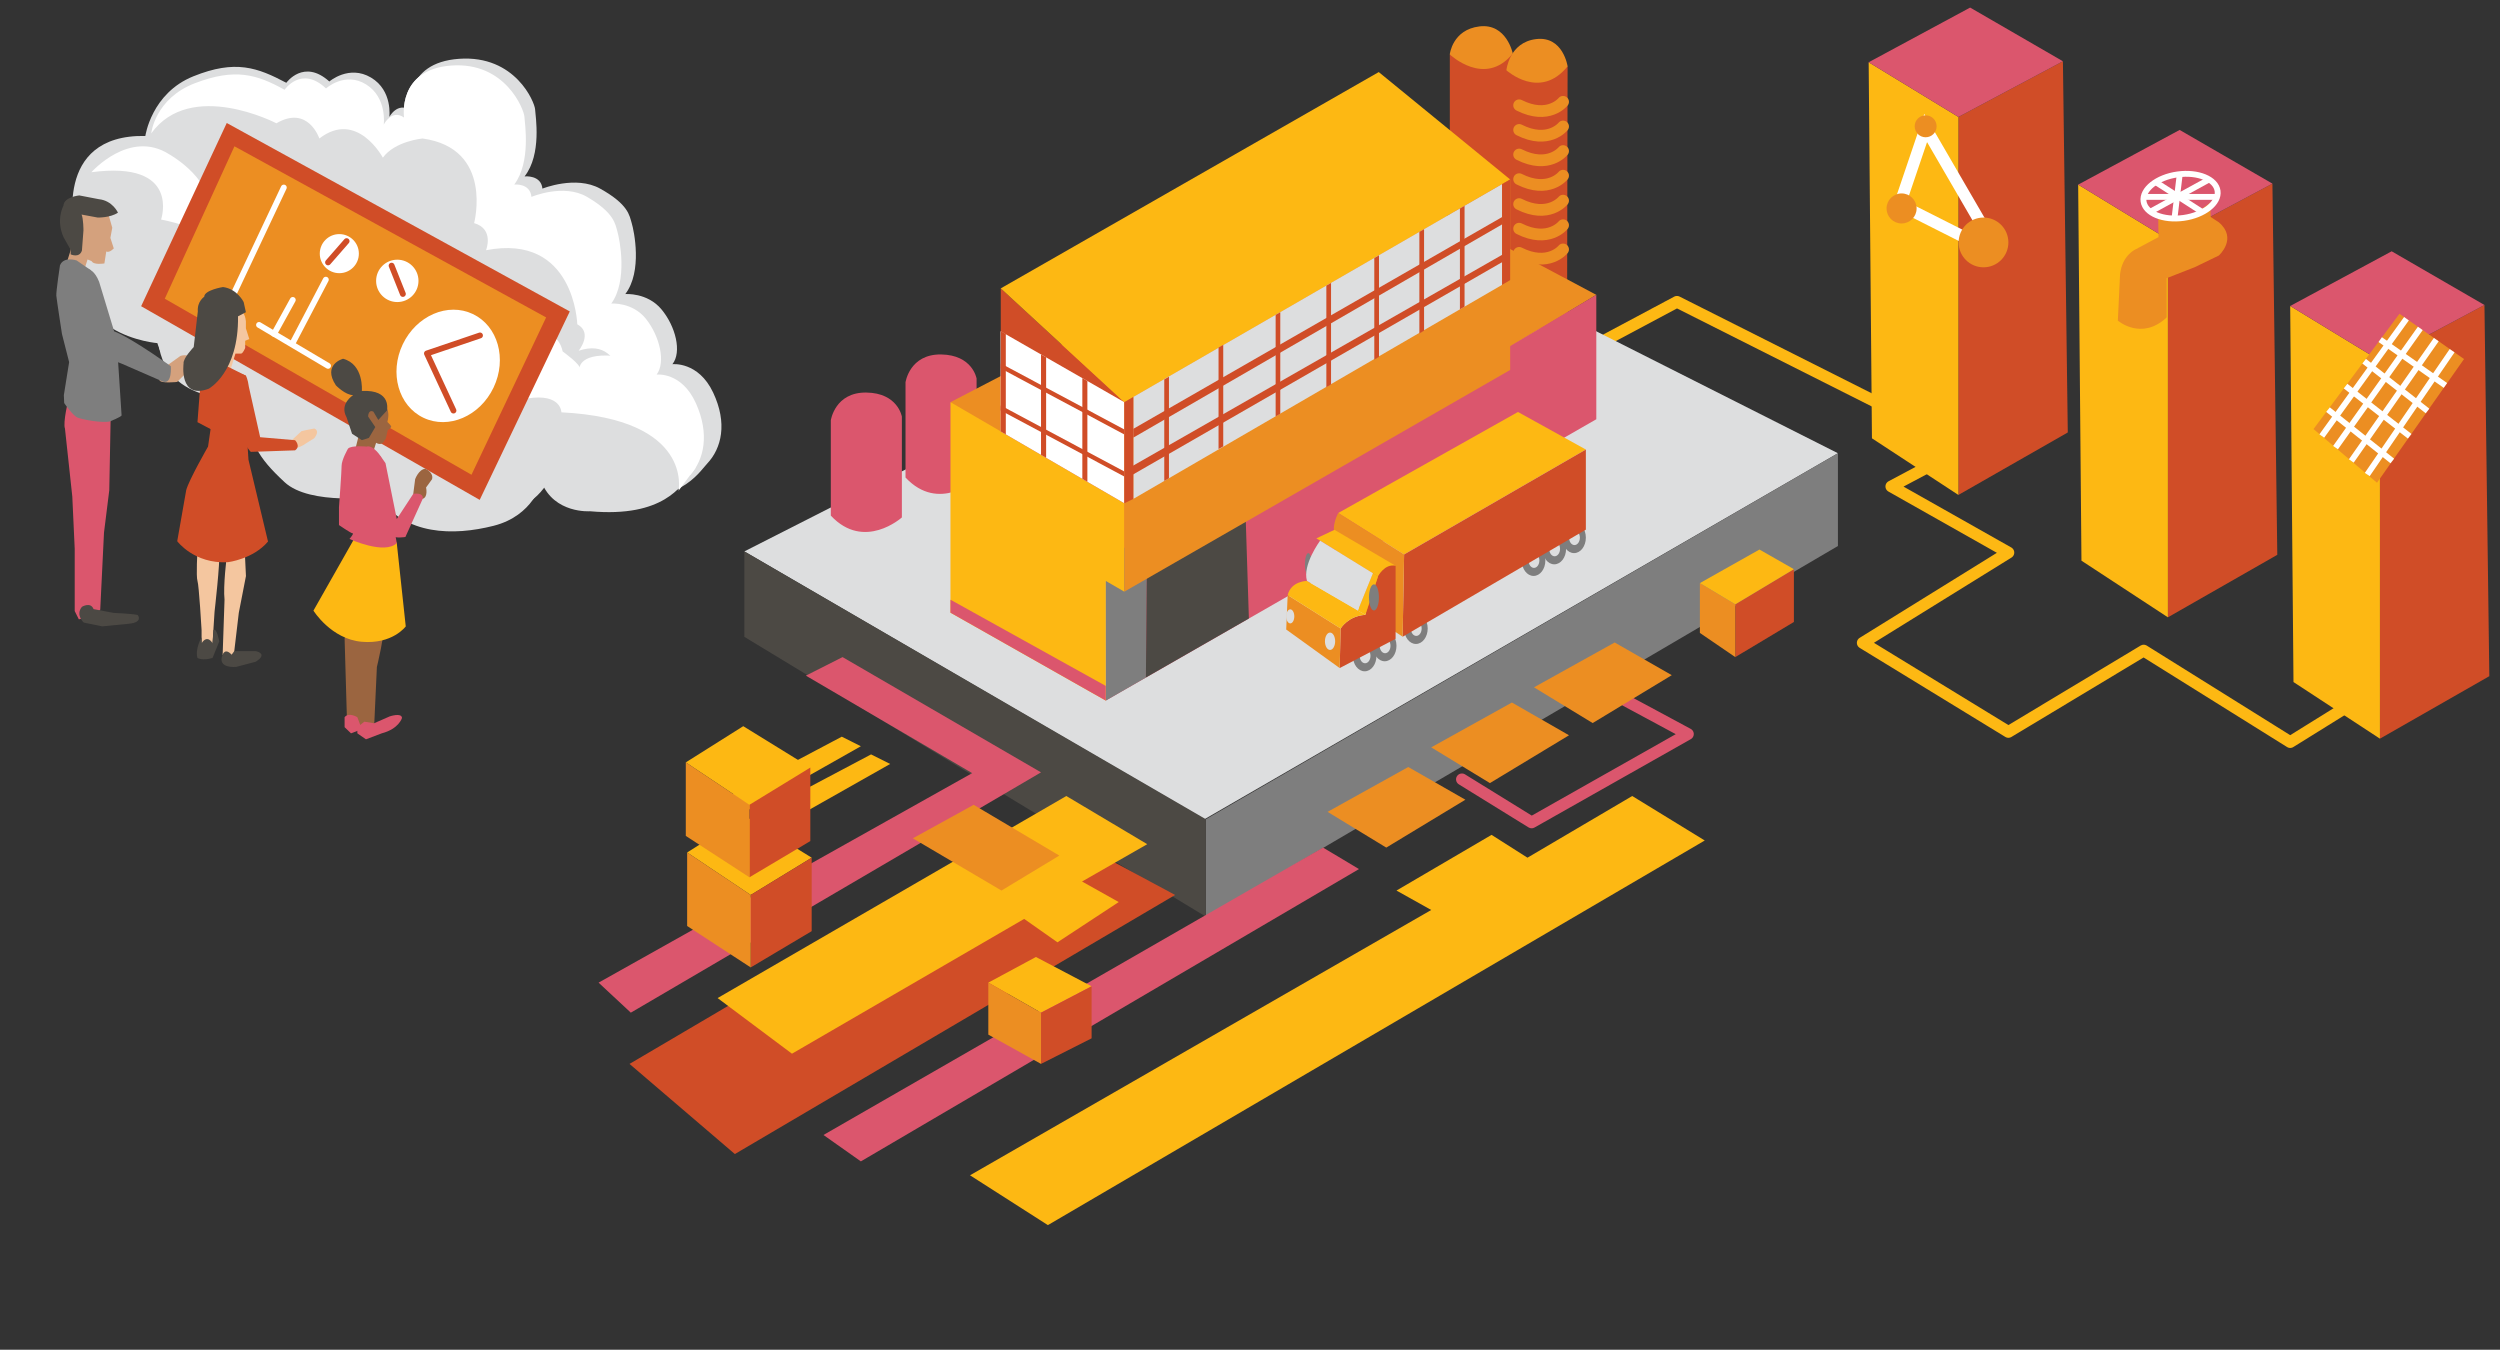 <?xml version="1.0" encoding="UTF-8"?><svg xmlns="http://www.w3.org/2000/svg" width="426" height="230" viewBox="0 0 426 230"><rect x="0" y="0" width="426" height="230" fill="#333333" stroke="none"/><g id="crowd"><polyline points="328.65 79.5 322.28 82.89 342.23 94.16 317.41 109.54 342.23 124.72 365.28 110.86 390.25 126.45 399.68 120.59" style="fill:none; stroke:#fdb813; stroke-linejoin:round; stroke-width:2px;"/><polyline points="327.55 72.47 285.75 51.43 272.01 58.76" style="fill:none; stroke:#fdb813; stroke-linejoin:round; stroke-width:2px;"/><polygon points="423.35 51.97 405.54 61.46 405.54 125.87 424.18 115.22 423.35 51.97" style="fill:#d04d27;"/><polygon points="405.54 61.46 390.25 52.14 390.81 116.22 405.54 125.87 405.54 61.46" style="fill:#fdb813;"/><polygon points="423.35 51.97 407.54 42.82 390.25 52.14 405.54 61.46 423.35 51.97" style="fill:#db566d;"/><polygon points="387.22 31.29 369.41 40.78 369.41 105.19 388.05 94.54 387.22 31.29" style="fill:#d04d27;"/><polygon points="369.41 40.78 354.12 31.46 354.68 95.54 369.41 105.19 369.41 40.78" style="fill:#fdb813;"/><polygon points="387.22 31.29 371.41 22.14 354.12 31.46 369.41 40.78 387.22 31.29" style="fill:#db566d;"/><polygon points="351.52 10.44 333.71 19.93 333.71 84.34 352.35 73.69 351.52 10.44" style="fill:#d04d27;"/><polygon points="333.71 19.93 318.42 10.61 318.98 74.69 333.71 84.34 333.71 19.93" style="fill:#fdb813;"/><polygon points="351.52 10.44 335.71 1.29 318.42 10.61 333.71 19.93 351.52 10.44" style="fill:#db566d;"/><polygon points="419.87 61.18 408.87 53.47 394.22 73.11 405.04 82.26 419.87 61.18" style="fill:#ec8e22;"/><line x1="417.84" y1="59.76" x2="403.38" y2="80.86" style="fill:none; stroke:#fff; stroke-miterlimit:10;"/><line x1="415.14" y1="57.87" x2="400.66" y2="78.55" style="fill:none; stroke:#fff; stroke-miterlimit:10;"/><line x1="412.42" y1="55.96" x2="397.97" y2="76.28" style="fill:none; stroke:#fff; stroke-miterlimit:10;"/><line x1="410.06" y1="54.31" x2="395.63" y2="74.3" style="fill:none; stroke:#fff; stroke-miterlimit:10;"/><line x1="416.7" y1="65.68" x2="405.59" y2="57.87" style="fill:none; stroke:#fff; stroke-miterlimit:10;"/><line x1="413.65" y1="70.03" x2="402.85" y2="61.55" style="fill:none; stroke:#fff; stroke-miterlimit:10;"/><line x1="410.61" y1="74.34" x2="399.68" y2="65.79" style="fill:none; stroke:#fff; stroke-miterlimit:10;"/><line x1="407.65" y1="78.55" x2="396.69" y2="69.8" style="fill:none; stroke:#fff; stroke-miterlimit:10;"/><path d="M367.8,40.41l-3.82,2.04s-2.34,.95-2.72,4.26l-.38,7.92s4.01,3.49,8.32-.54v-6.69l4.78-1.87,4.11-1.99s3.25-2.9,0-5.66l-1.39-.91-.1-2.44s-3.35,2.81-5.45,2.9c0,0-2.49,.27-3.39-.23l.05,3.21Z" style="fill:#ec8e22;"/><ellipse cx="371.57" cy="33.42" rx="6.37" ry="3.74" transform="translate(-1.04 51.98) rotate(-7.99)" style="fill:none; stroke:#fff; stroke-miterlimit:10;"/><line x1="376.45" y1="30.57" x2="366.42" y2="36.07" style="fill:none; stroke:#fff; stroke-miterlimit:10;"/><line x1="375.16" y1="36.07" x2="367.31" y2="31.02" style="fill:none; stroke:#fff; stroke-miterlimit:10;"/><line x1="370.57" y1="36.88" x2="371.43" y2="29.67" style="fill:none; stroke:#fff; stroke-miterlimit:10;"/><line x1="377.79" y1="33.55" x2="365.28" y2="33.55" style="fill:none; stroke:#fff; stroke-miterlimit:10;"/><polygon points="328.13 21.81 337.99 38.79 335.2 40.66 323.71 34.86 328.13 21.81" style="fill:none; stroke:#fff; stroke-miterlimit:10; stroke-width:2px;"/><circle cx="337.99" cy="41.31" r="4.24" style="fill:#ec8e22;"/><circle cx="328.13" cy="21.52" r="1.87" style="fill:#ec8e22;"/><circle cx="324.03" cy="35.52" r="2.56" style="fill:#ec8e22;"/><polygon points="126.84 93.96 205.23 139.6 313.18 77.23 236.19 38.38 126.84 93.96" style="fill:#dddedf;"/><polygon points="313.18 77.23 313.18 93.04 205.48 156.2 205.48 139.6 313.18 77.23" style="fill:#7e7e7e;"/><polygon points="205.48 139.6 126.84 93.96 126.84 108.52 205.48 156.2 205.48 139.6" style="fill:#4c4944;"/><polygon points="267.12 11.3 267.02 58.34 247.05 47.73 247.05 9.28 254.04 7.91 260.28 10.03 267.12 11.3" style="fill:#d04d27;"/><path d="M166.41,64.47v17.21s-6.43,5.78-12.11-.31v-16.23s.69-4.81,6.05-4.74,6.05,4.07,6.05,4.07Z" style="fill:#db566d;"/><path d="M266.35,17.35s-2.49,3.12-7.49,.59" style="fill:none; stroke:#ec8e22; stroke-linecap:round; stroke-miterlimit:10; stroke-width:2px;"/><path d="M266.35,21.55s-2.49,3.12-7.49,.59" style="fill:none; stroke:#ec8e22; stroke-linecap:round; stroke-miterlimit:10; stroke-width:2px;"/><path d="M266.35,25.74s-2.49,3.12-7.49,.59" style="fill:none; stroke:#ec8e22; stroke-linecap:round; stroke-miterlimit:10; stroke-width:2px;"/><path d="M266.35,29.94s-2.49,3.12-7.49,.59" style="fill:none; stroke:#ec8e22; stroke-linecap:round; stroke-miterlimit:10; stroke-width:2px;"/><path d="M266.35,34.19s-2.49,3.12-7.49,.59" style="fill:none; stroke:#ec8e22; stroke-linecap:round; stroke-miterlimit:10; stroke-width:2px;"/><path d="M266.35,38.38s-2.49,3.12-7.49,.59" style="fill:none; stroke:#ec8e22; stroke-linecap:round; stroke-miterlimit:10; stroke-width:2px;"/><path d="M266.35,42.5s-2.49,3.12-7.49,.59" style="fill:none; stroke:#ec8e22; stroke-linecap:round; stroke-miterlimit:10; stroke-width:2px;"/><path d="M267.12,11.3s-.76-5.2-5.37-4.64-5.06,5.31-5.06,5.31c0,0,5.69,5.2,10.43-.67Z" style="fill:#ec8e22;"/><path d="M257.78,9.12s-1.06-5.18-5.68-4.62-5.06,4.77-5.06,4.77c0,0,5.99,5.71,10.74-.16Z" style="fill:#ec8e22;"/><polygon points="161.96 68.53 235.02 30.58 272.01 50.24 194.33 97.16 161.96 68.53" style="fill:#ec8e22;"/><polygon points="272.01 50.24 272.01 71.44 188.42 119.38 188.42 98.24 191.58 98.07 272.01 50.24" style="fill:#db566d;"/><polygon points="195.47 91.75 195.26 115.45 188.42 119.38 188.34 94.66 195.47 91.75" style="fill:#7e7e7e;"/><polygon points="212.81 105.39 195.26 115.45 195.47 91.75 212.13 84.02 212.81 105.39" style="fill:#4c4944;"/><polygon points="188.42 119.38 188.42 98.99 191.58 100.82 191.58 85.76 161.96 68.53 161.96 104.4 188.42 119.38" style="fill:#fdb813;"/><polygon points="191.58 100.82 191.58 68.53 257.33 30.58 257.33 63.04 191.58 100.82" style="fill:#ec8e22;"/><polygon points="170.53 49.14 170.53 73.52 191.58 85.76 191.58 68.53 170.53 49.14" style="fill:#d04d27;"/><polygon points="170.53 49.14 234.94 12.28 257.33 30.58 191.58 68.53 170.53 49.14" style="fill:#fdb813;"/><polygon points="255.95 31.38 255.95 48.54 193.12 85.01 193.12 67.64 255.95 31.38" style="fill:#dddedf;"/><polygon points="191.58 68.53 170.5 56.45 170.53 73.52 191.58 85.76 191.58 68.53" style="fill:#fff;"/><polygon points="193.12 67.64 193.12 85.01 191.58 85.76 191.58 68.53 193.12 67.64" style="fill:#d04d27;"/><polygon points="255.95 31.38 255.95 48.54 257.33 47.73 257.33 30.58 255.95 31.38" style="fill:#d04d27;"/><polygon points="191.58 73.18 170.53 61.93 170.5 62.77 191.58 74.03 191.58 73.18" style="fill:#d04d27;"/><polygon points="191.58 80.34 170.53 69.09 170.5 69.93 191.58 81.2 191.58 80.34" style="fill:#d04d27;"/><polygon points="193.12 73.07 255.95 36.99 255.95 38.24 193.12 74.57 193.12 73.07" style="fill:#d04d27;"/><polygon points="193.04 79.37 256.19 43.29 256.19 44.54 193.04 80.87 193.04 79.37" style="fill:#d04d27;"/><polygon points="249.56 35.07 249.56 52.25 248.77 52.71 248.77 35.53 249.56 35.07" style="fill:#d04d27;"/><polygon points="242.66 39.05 242.66 56.35 241.86 56.82 241.86 39.51 242.66 39.05" style="fill:#d04d27;"/><polygon points="234.98 43.51 234.98 60.82 234.18 61.28 234.18 43.97 234.98 43.51" style="fill:#d04d27;"/><polygon points="226.81 48.21 226.81 65.52 226.01 65.98 226.01 48.67 226.81 48.21" style="fill:#d04d27;"/><polygon points="218.16 53.2 218.16 70.5 217.37 70.96 217.37 53.66 218.16 53.2" style="fill:#d04d27;"/><polygon points="208.44 58.76 208.44 76.06 207.64 76.52 207.64 59.22 208.44 58.76" style="fill:#d04d27;"/><polygon points="199.19 64.19 199.19 81.49 198.39 81.95 198.39 64.65 199.19 64.19" style="fill:#d04d27;"/><polygon points="185.29 64.93 185.29 82.1 184.43 81.6 184.43 64.43 185.29 64.93" style="fill:#d04d27;"/><polygon points="178.26 60.89 178.26 78.01 177.39 77.51 177.39 60.4 178.26 60.89" style="fill:#d04d27;"/><polygon points="171.39 56.92 171.39 74.03 170.53 73.53 170.53 56.42 171.39 56.92" style="fill:#d04d27;"/><polygon points="188.42 116.88 161.96 102.19 161.96 104.4 188.42 119.38 188.42 116.88" style="fill:#db566d;"/><path d="M153.68,70.96v17.21s-6.43,5.78-12.11-.31v-16.23s.69-4.81,6.05-4.74,6.05,4.07,6.05,4.07Z" style="fill:#db566d;"/><ellipse cx="268.22" cy="91.62" rx="2.01" ry="2.63" style="fill:#7e7e7e;"/><ellipse cx="268.29" cy="91.62" rx=".92" ry="1.26" style="fill:#dddedf;"/><ellipse cx="264.85" cy="93.53" rx="2.01" ry="2.63" style="fill:#7e7e7e;"/><ellipse cx="264.91" cy="93.53" rx=".92" ry="1.26" style="fill:#dddedf;"/><ellipse cx="261.32" cy="95.51" rx="2.01" ry="2.63" style="fill:#7e7e7e;"/><ellipse cx="261.39" cy="95.51" rx=".92" ry="1.26" style="fill:#dddedf;"/><ellipse cx="235.95" cy="110.05" rx="2.01" ry="2.63" style="fill:#7e7e7e;"/><ellipse cx="236.02" cy="110.05" rx=".92" ry="1.26" style="fill:#dddedf;"/><ellipse cx="232.54" cy="111.76" rx="2.01" ry="2.63" style="fill:#7e7e7e;"/><ellipse cx="232.61" cy="111.76" rx=".92" ry="1.26" style="fill:#dddedf;"/><ellipse cx="241.27" cy="107.1" rx="2.01" ry="2.63" style="fill:#7e7e7e;"/><ellipse cx="241.33" cy="107.1" rx=".92" ry="1.26" style="fill:#dddedf;"/><polygon points="270.23 76.6 258.66 70.2 228.03 87.42 239.26 94.48 270.23 76.6" style="fill:#fdb813;"/><ellipse cx="222.94" cy="96.17" rx=".58" ry="1.92" style="fill:#7e7e7e;"/><polygon points="270.23 76.6 270.23 90.25 239.01 108.5 239.26 94.48 270.23 76.6" style="fill:#d04d27;"/><path d="M228.03,87.42s-1.33,2.5-.42,3.74v9.9l11.4,7.43,.25-14.02-11.22-7.06Z" style="fill:#ec8e22;"/><path d="M237.81,96.41l-10.42-6.13-3.08,1.46,10.51,6.48s1.12-1.87,3-1.81Z" style="fill:#fdb813;"/><path d="M237.81,96.41v12.44l-9.53,4.99,.17-6.74s1.21-2.12,4.2-2.33l2.16-6.55s1.12-2.23,3-1.81Z" style="fill:#d04d27;"/><polygon points="228.45 107.1 219.42 101.4 219.17 107.27 228.28 113.84 228.45 107.1" style="fill:#ec8e22;"/><path d="M232.65,104.77l-9.94-5.78s-2.7,0-3.29,2.41l9.03,5.7s1.29-2.16,4.2-2.33Z" style="fill:#fdb813;"/><polygon points="233.95 97.68 231.37 104.03 232.65 104.77 234.82 98.22 233.95 97.68" style="fill:#fdb813;"/><path d="M224.95,92.13s-3.06,4.13-2.24,6.86l8.67,5.04,2.57-6.35-9-5.55Z" style="fill:#dddedf;"/><ellipse cx="226.64" cy="109.27" rx=".87" ry="1.48" style="fill:#dddedf;"/><ellipse cx="219.86" cy="105.03" rx=".69" ry="1.2" style="fill:#dddedf;"/><ellipse cx="234.12" cy="101.8" rx=".85" ry="2.23" style="fill:#7e7e7e;"/><polyline points="276.45 119.07 287.62 125.08 260.99 140.14 249.11 132.8" style="fill:none; stroke:#db566d; stroke-linecap:round; stroke-linejoin:round; stroke-width:2px;"/><polygon points="200.24 152.5 177.21 140.14 107.27 181.29 125.22 196.65 200.24 152.5" style="fill:#d04d27;"/><polygon points="151.68 130.18 148.43 128.55 125.78 140.54 129.52 142.72 151.68 130.18" style="fill:#fdb813;"/><polygon points="225.45 144.43 231.57 148.09 146.69 197.9 140.32 193.4 225.45 144.43" style="fill:#db566d;"/><polygon points="181.7 135.64 195.49 143.85 184.38 150.21 190.63 153.71 180.19 160.57 174.52 156.58 134.95 179.55 122.28 170.07 181.7 135.64" style="fill:#fdb813;"/><polygon points="146.69 127.16 143.44 125.53 120.78 137.52 124.53 139.7 146.69 127.16" style="fill:#fdb813;"/><polygon points="284.87 115.05 275.14 109.48 261.39 117.12 271.39 123.21 284.87 115.05" style="fill:#ec8e22;"/><polygon points="267.36 125.29 257.63 119.71 243.88 127.35 253.88 133.44 267.36 125.29" style="fill:#ec8e22;"/><polygon points="249.7 136.27 239.97 130.7 226.22 138.34 236.22 144.43 249.7 136.27" style="fill:#ec8e22;"/><polygon points="143.57 111.97 137.32 115.13 165.66 131.74 102 167.44 107.49 172.56 177.39 131.61 143.57 111.97" style="fill:#db566d;"/><polygon points="295.69 102.98 295.69 111.97 305.68 105.98 305.68 96.99 295.69 102.98" style="fill:#d04d27;"/><polygon points="295.69 102.98 289.66 99.36 289.66 107.85 295.69 111.97 295.69 102.98" style="fill:#ec8e22;"/><polygon points="295.69 102.98 289.66 99.36 299.81 93.64 305.68 96.99 295.69 102.98" style="fill:#fdb813;"/><polygon points="186.01 168.06 177.39 172.56 168.41 167.44 176.52 163.07 186.01 168.06" style="fill:#fdb813;"/><polygon points="177.39 172.56 177.39 181.29 186.01 176.93 186.01 168.06 177.39 172.56" style="fill:#d04d27;"/><polygon points="138.31 146.15 127.92 152.5 117.09 145.26 126.87 139.09 138.31 146.15" style="fill:#fdb813;"/><polygon points="127.92 152.5 127.92 164.85 138.31 158.67 138.31 146.15 127.92 152.5" style="fill:#d04d27;"/><polygon points="117.09 145.26 117.09 157.79 127.92 164.85 127.92 152.5 117.09 145.26" style="fill:#ec8e22;"/><polygon points="168.41 167.44 168.41 176.3 177.39 181.29 177.39 172.56 168.41 167.44" style="fill:#ec8e22;"/><polygon points="138.08 130.79 127.7 137.14 116.86 129.91 126.65 123.74 138.08 130.79" style="fill:#fdb813;"/><polygon points="127.7 137.14 127.7 149.49 138.08 143.32 138.08 130.79 127.7 137.14" style="fill:#d04d27;"/><polygon points="116.86 129.91 116.86 142.44 127.7 149.49 127.7 137.14 116.86 129.91" style="fill:#ec8e22;"/><polygon points="180.51 145.79 165.91 137.14 155.55 142.85 170.65 151.75 180.51 145.79" style="fill:#ec8e22;"/><polygon points="290.49 143.22 178.56 208.76 165.29 200.27 243.88 155.06 237.96 151.75 254.16 142.26 260.28 146.15 278.13 135.64 290.49 143.22" style="fill:#fdb813;"/></g><g id="Layer_17"><path d="M66.31,19.97s1.4-2.67,3.59-1.19c0,0-1.25-8.09,8.34-8.76,9.59-.67,12.87,7.42,12.94,8.61s1.17,7.65-1.79,11.43c0,0,2.81-.3,3.04,2.08,0,0,5.69-2.3,9.83,0,4.87,2.71,4.99,4.6,5.38,5.87s1.87,8.24-1.09,12.1c0,0,3.74-.3,6.16,2.6s3.51,7.28,1.87,9.35c0,0,4.42-.51,6.94,4.83,2.47,5.23,1.44,9.5-1.01,12.1-1.55,1.64-4.6,7.2-17.7,6.09,0,0-6.33,.45-8.58-4.9,0,0-1.4,5.64-8.49,7.35s-15.6,1.63-20.43-4.9c0,0-12.01,1.56-16.53-2.45-4.75-4.21-6.39-6.76-7.25-14.03,0,0-13.72,1.11-15.05-9.35,0,0-17.54-1.11-13.72-17.22,0,0-3.98-16.71,12.01-16.41,0,0,1.01-7.28,8.19-10.17s10.92-1.48,15.83,1.11c0,0,2.96-4.16,7.33-.22,0,0,3.35-2.9,7.1-.67s3.12,6.76,3.12,6.76Z" style="fill:#dddedf;"/><path d="M65.39,21.23s1.35-2.7,3.46-1.2c0,0-1.2-8.19,8.04-8.86,9.24-.68,12.4,7.51,12.47,8.71s1.13,7.74-1.73,11.57c0,0,2.7-.3,2.93,2.1,0,0,5.48-2.33,9.47,0,4.69,2.74,4.81,4.66,5.18,5.93s1.8,8.34-1.05,12.25c0,0,3.61-.3,5.93,2.63s3.38,7.36,1.8,9.47c0,0,4.26-.51,6.69,4.88,2.38,5.29,1.38,9.62-.98,12.25-1.49,1.66-4.43,7.29-17.05,6.16,0,0-6.1,.45-8.27-4.96,0,0-1.35,5.71-8.18,7.44-6.84,1.73-15.02,1.65-19.68-4.96,0,0-11.57,1.58-15.93-2.48-4.58-4.26-6.16-6.84-6.99-14.2,0,0-13.22,1.13-14.5-9.47,0,0-16.9-1.13-13.22-17.43,0,0-3.83-16.9,11.57-16.6,0,0,.98-7.36,7.89-10.29,6.72-2.85,10.52-1.5,15.25,1.13,0,0,2.85-4.21,7.06-.23,0,0,3.23-2.93,6.84-.68s3,6.84,3,6.84Z" style="fill:#dddedf;"/><path d="M33.24,14.17c6.82-2.61,10.52-1.5,15.25,1.13,0,0,2.85-4.21,7.06-.23,0,0,3.23-2.93,6.84-.68s3,6.84,3,6.84c0,0,1.35-2.7,3.46-1.2,0,0-1.2-8.19,8.04-8.86,9.24-.68,12.4,7.51,12.47,8.71s1.13,7.74-1.73,11.57c0,0,2.7-.3,2.93,2.1,0,0,5.48-2.33,9.47,0,4.69,2.74,4.81,4.66,5.18,5.93s1.8,8.34-1.05,12.25c0,0,3.61-.3,5.93,2.63s3.38,7.36,1.8,9.47c0,0,4.26-.51,6.69,4.88,2.38,5.29,1.38,9.62-.98,12.25,0,0-2.67-7.93-11.34-10.52,0,0,1.13-13.6-7.66-10.67,0,0,2.48-3.04-.23-4.51,0,0-.45-15.55-15.55-12.62,0,0,1.46-3.61-2.03-4.62,0,0,3.38-12.73-8.79-14.42,0,0-4.73,.45-6.76,3.27,0,0-4.39-8.23-10.82-3.27,0,0-1.92-5.75-7.32-2.59,0,0-14.6-7.6-21.33,1.72,0,0,.6-5.93,7.47-8.56Z" style="fill:#fff;"/><path d="M69.29,51.77s5.75-6.54,11.72-2.7c0,0,7.44,4.17,5.63,9.47,0,0,7.89-4.73,9.24,1.35,0,0,3.31,2.37,2.85,2.93,0,0-.15-3.04,7.07-2.04,0,0,1.01,6.32,3.94,9.59,0,0,5.25,1.96,6.76,5.75l2.03,3.59-2.91,3.91s2.58-12.23-19.96-13.36c0,0,0-3.27-5.75-2.37,0,0,1.8-6.65-10.14-9.01,0,0,3.04-8.9-10.48-7.1Z" style="fill:#fff;"/><path d="M15.55,29.37s6.52-7.42,13.3-3.07c0,0,8.44,4.73,6.4,10.74,0,0,8.95-5.37,10.49,1.53,0,0,3.75,2.69,3.24,3.33,0,0-.17-3.45,8.02-2.32,0,0,1.14,7.18,4.47,10.89,0,0,5.96,2.22,7.67,6.52l2.3,4.07-3.31,4.44s2.93-13.89-22.65-15.17c0,0,0-3.71-6.52-2.69,0,0,2.05-7.55-11.51-10.23,0,0,3.45-10.11-11.9-8.06Z" style="fill:#fff;"/><polygon points="38.64 20.96 24.05 52.18 81.74 85.18 97.09 53.07 38.64 20.96" style="fill:#d04d27;"/><polygon points="39.95 24.93 28.08 50.9 80.34 80.9 93.06 54.09 39.95 24.93" style="fill:#ec8e22;"/><ellipse cx="76.37" cy="62.34" rx="9.79" ry="8.57" transform="translate(-12.74 104.52) rotate(-64.55)" style="fill:#fff;"/><circle cx="57.82" cy="43.22" r="3.33" style="fill:#fff;"/><circle cx="67.7" cy="47.86" r="3.61" style="fill:#fff;"/><line x1="48.36" y1="31.96" x2="38.64" y2="52.56" style="fill:none; stroke:#fff; stroke-linecap:round; stroke-linejoin:round;"/><line x1="44.14" y1="55.37" x2="55.9" y2="62.34" style="fill:none; stroke:#fff; stroke-linecap:round; stroke-linejoin:round;"/><line x1="46.7" y1="56.89" x2="49.89" y2="51.11" style="fill:none; stroke:#fff; stroke-linecap:round; stroke-linejoin:round;"/><line x1="49.89" y1="58.41" x2="55.52" y2="47.66" style="fill:none; stroke:#fff; stroke-linecap:round; stroke-linejoin:round;"/><polyline points="81.79 57.16 72.75 60.23 77.27 69.96" style="fill:none; stroke:#d04d27; stroke-linecap:round; stroke-linejoin:round;"/><line x1="66.73" y1="45.27" x2="68.65" y2="50.09" style="fill:none; stroke:#d04d27; stroke-linecap:round; stroke-linejoin:round;"/><line x1="59.06" y1="41.09" x2="55.9" y2="44.71" style="fill:none; stroke:#d04d27; stroke-linecap:round; stroke-linejoin:round;"/><path d="M18.49,36.57l.64,2.24-.32,1.73,.58,1.79s-.77,.83-1.28,.51l-.32,2.05s-1.79,.32-2.17-.38l-.7-.3-.7,2.22-3.07-.96,.9-2.88,.29-5.18,.41-1.79s.9-.38,1.09-.38,3.9,.58,3.9,.58l.77,.77Z" style="fill:#d4a17d;"/><path d="M28.21,62.47l2.49-1.79s.38-.32,2.11,0c0,0,.7,1.41-.83,2.62l-1.79,1.78s-2.84,.33-3.02-.31c0,0-.18-2.88,1.04-2.3Z" style="fill:#d4a17d;"/><path d="M10.82,35.03s-1.34,2.37,0,5.37l1.22,2.17v.77s1.47,.7,1.92-.64l.26-3.43s0-2.01-.32-2.71l2.75,.51s2.11,.06,3.45-.83c0,0-.9-2.05-3.26-2.3l-3.33-.64s-2.62,.26-2.69,1.73Z" style="fill:#4c4944;"/><path d="M11.65,68.07s-.96,4-.58,4.96l1.25,11.58,.41,8.89v10.62l.7,1.41s2.88-.38,3.65-1.66l.64-13.11,.9-7.23,.26-13.69s-6.4-4.09-7.23-1.76Z" style="fill:#db566d;"/><path d="M15.5,46.06l-2.44-1.68s-2.22-.75-2.84,.84c0,0-.68,4.47-.62,5.17s.96,6.52,.96,6.52l1.22,4.8-.9,5.63,.06,1.34s1.47,2.17,2.3,2.49,4.16,.96,5.5,.64c0,0,1.9-.77,1.98-1.02l-.63-9.66-4.54-11.58-.05-3.5Z" style="fill:#7e7e7e;"/><path d="M13.31,46.29s2.11-1.92,3.58,1.73l2.56,8.44s2.07,.62,8.76,5.31l.9,.64s.26,3.13-1.34,2.62l-6.91-3.01-3.2-1.28-3.97-8.25s-2.81-4.16-.38-6.2Z" style="fill:#7e7e7e;"/><path d="M15.93,103.79l3.39,.64s3.84,.19,4.16,.38c0,0,.96,1.22-1.47,1.47l-4.6,.45-3.13-.64s-1.47-1.28-.32-2.69c0,0,1.47-.9,1.98,.38Z" style="fill:#4c4944;"/><path d="M41.07,52.81s.7,.58,.83,1.92v1.22l.58,1.82-.7,.3v1.22s-.38,.96-.7,.96h-.96l-.93,3.07-1.82-.45,.58-4.8,.7-4.41,2.43-.83Z" style="fill:#f4c69f;"/><path d="M38.64,94.83s-.64,5.05-.38,7.36l-.32,9.37s.77,1.37,1.66,1.18l.32-1.79,.77-6.52,1.22-6.27-.32-6.65-2.94,3.33Z" style="fill:#f4c69f;"/><polygon points="34.22 64.45 33.65 71.94 37.29 73.86 38.64 68.61 37.73 64.21 34.22 64.45" style="fill:#d04d27;"/><path d="M33.65,93.75s-.26,4.48,0,5.24,.7,8.38,.7,8.38v3.45s.9,1.66,1.79,0l.42-6.59s.98-8.51,.79-10.11l-3.71-.38Z" style="fill:#f4c69f;"/><path d="M34.86,64.97s.9,2.88,1.09,3.84,0,3.84,0,3.84l-.5,3.45s-3.27,5.69-3.72,7.42l-1.53,8.7s2.88,3.9,8.63,3.58c0,0,4.29-.51,6.84-3.52l-3.33-13.94-.45-6.78v-7.55l-3.97-1.98-2.43,1.92-.64,1.02Z" style="fill:#d04d27;"/><path d="M40.56,53.9l1.34-.7-.38-1.73s-1.09-2.24-3.52-2.56c0,0-3.2,.51-3.2,1.66,0,0-1.22,.77-1.09,2.49l-.7,6.08s-1.85,1.92-1.73,2.81c0,0-.83,6.2,4.29,4.29,0,0,5.12-2.75,4.99-12.34Z" style="fill:#4c4944;"/><path d="M49.45,75.26l1.92-1.79s1.34-.32,2.17-.45c0,0,1.09,.26,0,1.66l-1.34,.83s-1.6,1.28-3.2,.83l.45-1.09Z" style="fill:#f4c69f;"/><path d="M41.9,64.01s.32,.51,.51,1.92l1.92,8.57,5.95,.51s1.02,1.02,0,1.73l-7.55,.26s-1.41-1.53-1.47-2.62l-2.05-7.75s-.51-4.21,2.69-2.61Z" style="fill:#d04d27;"/><path d="M39.92,110.95h3.65s2.24,.42,0,1.81l-3.33,.88s-3.33,.33-2.3-2.08c0,0,.38-1.24,1.53,0l.45-.61Z" style="fill:#4c4944;"/><path d="M36.22,109.61s-.85-1.6-1.87,0v-1.02s-1.15,1.98-.7,3.52c0,0,.86,.54,2.57,0l1.14-2.81s-.45-2.48-.99-1.91l-.14,2.23Z" style="fill:#4c4944;"/><path d="M65.5,69.03s1.08,.59,.51,2.87c0,0,.58,.55,.64,.74s-.32,.51-.58,.64l-.32,1.45-.51,.72s-.45,.45-1.15,0l-.64,1.98-2.23-.99h-.65l.65-2.59,.5-3.13s1.41-3.01,1.66-2.65,1.6,.35,1.6,.35l.51,.61Z" style="fill:#9b6540;"/><path d="M61.66,66.61s.38-4.53-3.2-5.48c0,0-3.58,.96-1.22,4.54,0,0,1.6,1.66,2.94,1.66,0,0-2.4,1.47-1.13,3.77l.94,2.81,1.67,1.09,1.2-.38,1.09-1.85-1.22-1.79s0-1.28,.9-.83l.83,1.41,1.47-1.6s.9-3.61-4.29-3.34Z" style="fill:#4c4944;"/><path d="M70.42,84.15l.32-2.49s.58-1.66,1.73-1.79c0,0,1.47,.64,1.15,1.79l-1.02,1.41s.37,1.6-.55,1.92h-1.43l-.19-.83Z" style="fill:#9b6540;"/><path d="M59.55,104.92l-.83,3.93,.42,14.45,.93,.32,1.6,.64,2.11-1.02,.44-9.58s1.41-5.71,1.16-7.56l-5.82-1.18Z" style="fill:#9b6540;"/><path d="M60.19,92.1l-6.78,11.95s3.01,4.86,8.25,5.31,7.48-2.62,7.48-2.62l-1.53-14.2-2.21-2.69-1.79-.26-3.43,2.01" style="fill:#fdb813;"/><path d="M62.43,76.1s-2.56-.26-3.13,.35c0,0-1.09,1.89-1.09,2.91s-.45,7.08-.45,7.08v3.03s2.05,1.41,2.33,1.41-.54,.96-.54,.96c0,0,6.01,2.75,8.06,.7l-1.92-10.62-.77-4.09s-1.29-2.08-2.49-1.73Z" style="fill:#db566d;"/><path d="M64.92,77.82l.77,1.1,1.92,9.52,2.81-4.29s1.77-.32,1.62,.83l-2.96,6.52s-1.78,.32-2.42-.26l-4.29-7.55s-1.53-7.55,2.56-5.88Z" style="fill:#db566d;"/><path d="M63.77,123.23l2.62-1.15s2.05-.7,2.11,.26c0,0-.51,1.85-3.45,2.62l-2.69,1.02-1.47-1.02v-1.05l1.19-.93,1.69,.26Z" style="fill:#db566d;"/><path d="M60.89,122.21s-1.47-.9-2.17,0v1.7l1.09,1.05,1.85-.7-.77-2.05Z" style="fill:#db566d;"/></g></svg>